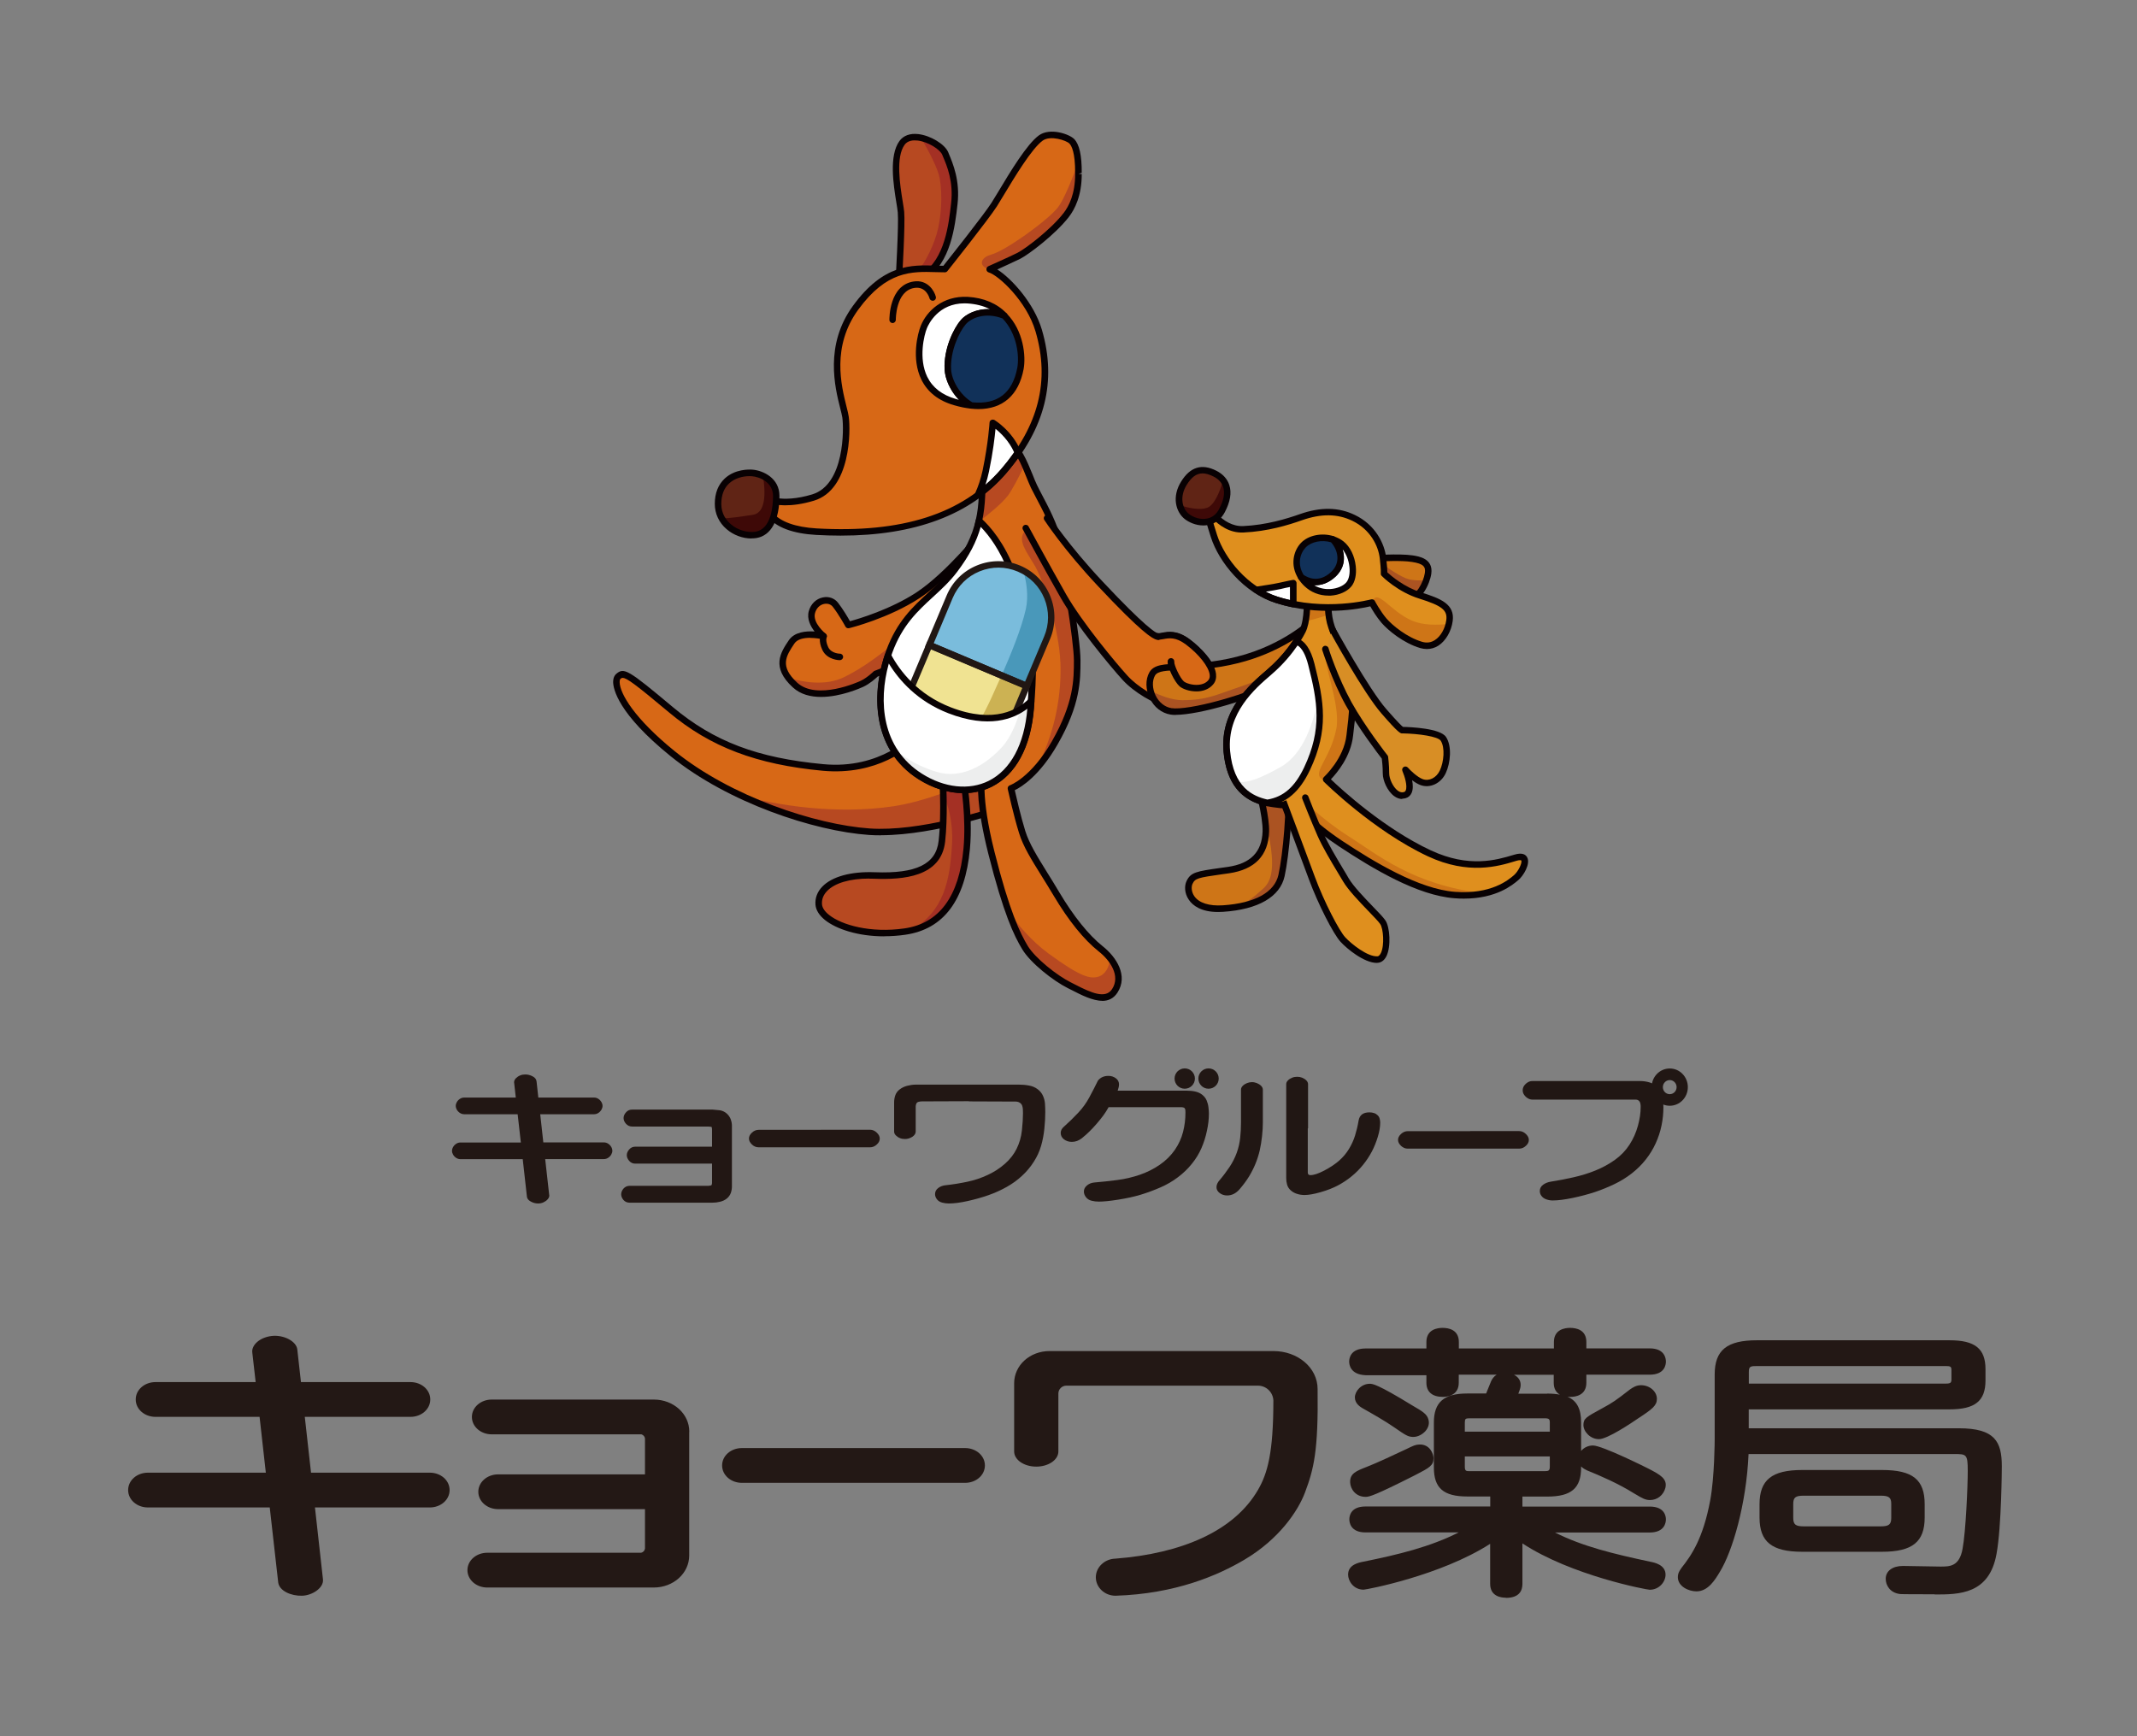 <svg class="ico_svg ico_logo02" width="240" height="195" viewBox="0 0 240 195" fill="none" xmlns="http://www.w3.org/2000/svg">
<rect x="0" y="0" width="240" height="195" fill="#808080" stroke="none"/>
<g clip-path="url(#clip0_501_26891)">
<path d="M141.186 87.928C141.186 87.928 142.217 91.573 142.157 93.406C142.097 95.229 141.306 97.242 137.961 97.722C134.616 98.213 134.005 98.213 133.585 99.125C133.154 100.036 133.705 102.289 137.36 102.049C141.006 101.808 143.439 100.527 143.93 98.333C144.421 96.14 144.961 90.482 144.601 88.359C144.24 86.226 141.196 87.928 141.196 87.928" fill="#CE7517"/>
<path d="M143.93 98.333C144.421 96.14 144.961 90.482 144.601 88.359C144.24 86.226 141.196 87.928 141.196 87.928C141.196 87.928 142.037 90.882 142.157 92.805C142.368 93.396 142.528 93.977 142.618 94.508C143.169 97.662 142.748 99.044 141.817 99.846C141.086 100.477 140.355 101.258 138.722 101.899C141.606 101.458 143.509 100.236 143.93 98.333" fill="#AB5322"/>
<path d="M136.81 102.429C134.877 102.429 133.945 101.698 133.515 101.057C133.004 100.316 133.014 99.475 133.254 98.964C133.725 97.963 134.366 97.863 137.05 97.482L137.911 97.362C140.445 96.992 141.717 95.69 141.797 93.396C141.857 91.644 140.845 88.069 140.835 88.028L140.755 87.748L141.006 87.608C141.206 87.498 142.978 86.536 144.11 87.087C144.421 87.237 144.821 87.568 144.941 88.299C145.302 90.432 144.781 96.11 144.27 98.414C143.76 100.727 141.306 102.149 137.37 102.409C137.17 102.419 136.98 102.429 136.81 102.429V102.429ZM141.617 88.119C141.867 89.03 142.578 91.834 142.528 93.416C142.438 96.09 140.926 97.662 138.021 98.083L137.16 98.203C134.556 98.574 134.216 98.644 133.925 99.275C133.785 99.585 133.785 100.146 134.126 100.647C134.656 101.418 135.798 101.779 137.34 101.678C140.926 101.438 143.139 100.226 143.579 98.253C144.08 96 144.591 90.402 144.25 88.419C144.19 88.079 144.05 87.858 143.82 87.748C143.249 87.478 142.207 87.848 141.637 88.129L141.617 88.119Z" fill="#080103"/>
<path d="M110.401 59.727C110.401 59.727 106.555 64.584 103.09 66.847C99.625 69.121 95.279 70.192 95.279 70.192C95.279 70.192 94.518 68.81 93.827 67.919C93.136 67.038 91.553 67.348 91.183 68.74C90.802 70.122 92.505 71.454 92.505 71.454C92.505 71.454 89.791 70.763 88.91 72.085C88.028 73.407 87.017 74.859 89.29 76.942C91.564 79.025 95.97 77.192 96.791 76.812C97.612 76.431 98.363 75.68 98.363 75.68C98.363 75.68 104.603 73.347 105.674 72.335C106.746 71.324 110.401 59.727 110.401 59.727" fill="#D76816"/>
<path d="M101.328 71.444C101.328 71.444 98.043 74.489 94.758 76.071C92.645 77.083 90.091 76.602 88.529 76.121C88.729 76.382 88.97 76.652 89.28 76.942C91.553 79.025 95.96 77.193 96.781 76.812C97.602 76.432 98.353 75.68 98.353 75.68C98.353 75.68 99.886 75.11 101.558 74.409L101.318 71.454L101.328 71.444Z" fill="#B74921"/>
<path d="M102.83 82.731C102.83 82.731 99.185 86.837 92.425 86.196C85.675 85.555 80.377 83.912 75.36 79.716C70.343 75.52 70.072 75.43 69.431 75.971C68.79 76.522 69.341 79.616 75.55 84.644C81.759 89.661 91.153 92.946 97.632 93.406C104.112 93.867 113.145 90.582 113.145 90.582L109.86 84.103L102.83 82.731V82.731Z" fill="#D76816"/>
<path d="M111.262 86.867C108.158 88.299 103.911 90.011 100.356 90.552C93.907 91.523 87.097 90.432 83.322 89.34C83.231 89.31 83.151 89.3 83.071 89.28C88.048 91.644 93.446 93.116 97.632 93.416C104.112 93.877 113.145 90.592 113.145 90.592L111.262 86.877V86.867Z" fill="#B74921"/>
<path d="M98.934 93.817C98.484 93.817 98.033 93.807 97.602 93.777C91.423 93.346 81.779 90.162 75.32 84.934C69.371 80.127 68.88 77.363 68.86 76.622C68.86 76.101 69.041 75.831 69.191 75.7C70.082 74.929 70.503 75.18 75.59 79.436C80.187 83.281 85.074 85.134 92.455 85.825C98.924 86.446 102.519 82.52 102.55 82.48C102.64 82.38 102.77 82.34 102.89 82.36L109.92 83.732C110.03 83.752 110.131 83.822 110.181 83.922L113.465 90.402C113.516 90.492 113.516 90.602 113.475 90.702C113.435 90.802 113.355 90.873 113.265 90.913C112.915 91.043 105.223 93.807 98.934 93.807V93.817ZM69.952 76.131C69.832 76.131 69.752 76.181 69.672 76.251C69.652 76.271 69.591 76.371 69.591 76.612C69.612 77.894 71.244 80.698 75.77 84.363C82.12 89.501 91.584 92.615 97.652 93.046C103.241 93.436 110.832 90.983 112.624 90.372L109.61 84.423L102.96 83.131C102.199 83.902 98.584 87.137 92.395 86.566C84.954 85.865 79.786 83.902 75.129 80.007C71.364 76.852 70.383 76.141 69.952 76.141V76.131Z" fill="#080103"/>
<path d="M111.132 49.232C110.291 50.614 110.411 52.647 110.291 55.581C110.251 56.603 110.151 57.534 109.94 58.465C109.94 58.465 104.973 81.219 105.414 83.672C105.854 86.126 110.331 86.887 110.331 86.887C110.331 86.887 109.64 89.03 111.342 95.77C113.045 102.51 114.247 104.973 115.128 106.425C116.009 107.877 118.473 109.83 120.105 110.651C121.748 111.473 124.141 112.925 125.213 111.282C126.284 109.64 125.153 107.757 123.64 106.555C122.128 105.354 120.426 103.341 118.663 100.376C116.9 97.412 115.448 95.459 114.817 93.446C114.187 91.433 113.556 88.529 113.556 88.529C113.556 88.529 116.009 87.708 118.473 83.422C120.926 79.135 120.996 76.492 120.996 74.158C120.996 71.825 119.614 63.443 118.913 60.859C118.222 58.275 116.78 55.962 116.139 54.62C115.448 53.168 114.687 50.394 113.115 49.452C112.073 48.831 111.142 49.222 111.142 49.222" fill="#D76816"/>
<path d="M123.48 109.65C122.509 110.01 121.407 109.77 117.762 107.096C115.839 105.684 114.327 103.871 113.315 102.469C114.036 104.492 114.637 105.624 115.128 106.435C116.009 107.887 118.473 109.84 120.105 110.661C121.748 111.482 124.141 112.934 125.213 111.292C126.024 110.06 125.573 108.688 124.662 107.567C124.632 108.628 124.101 109.419 123.48 109.65" fill="#B74921"/>
<path d="M108.098 86.957C108.098 86.957 108.939 91.273 108.568 95.319C108.198 99.365 106.726 103.892 101.628 104.623C96.531 105.364 92.114 103.521 91.954 101.568C91.794 99.625 94.167 98.153 98.213 98.303C102.259 98.464 105.414 97.723 105.784 94.468C106.155 91.203 105.834 86.686 105.834 86.686L108.098 86.947V86.957Z" fill="#B74921"/>
<path d="M105.834 86.696C105.834 86.696 105.904 87.688 105.934 89.08C106.505 90.492 107.046 92.455 106.926 94.688C106.686 99.074 105.975 102.309 102.339 104.492C106.866 103.451 108.218 99.174 108.568 95.319C108.939 91.273 108.098 86.957 108.098 86.957L105.834 86.696V86.696Z" fill="#A43024"/>
<path d="M119.094 74.368C119.214 77.894 118.603 81.789 116.66 85.805C116.58 85.965 116.52 86.116 116.46 86.266C117.091 85.555 117.782 84.633 118.463 83.432C120.916 79.145 120.986 76.502 120.986 74.168C120.986 72.235 120.035 66.177 119.314 62.681L117.021 60.629C117.021 60.629 115.929 58.556 115.078 59.657C114.227 60.749 115.318 61.971 116.29 63.673C117.261 65.375 118.963 70.853 119.084 74.379" fill="#B74921"/>
<path d="M113.135 55.751C113.646 55.08 114.407 53.628 115.098 52.176C114.597 51.064 113.976 49.983 113.105 49.462C112.063 48.841 111.132 49.232 111.132 49.232C110.291 50.614 110.411 52.647 110.291 55.581C110.251 56.602 110.151 57.534 109.94 58.465C109.94 58.465 109.93 58.525 109.9 58.625C111.142 57.674 112.524 56.532 113.125 55.741" fill="#B74921"/>
<path d="M123.801 112.404C122.709 112.404 121.437 111.753 120.406 111.222L119.945 110.992C118.262 110.151 115.739 108.158 114.817 106.635C113.876 105.093 112.694 102.61 110.992 95.88C109.66 90.602 109.78 88.088 109.91 87.187C108.779 86.937 105.474 86.015 105.063 83.752C104.613 81.249 109.39 59.327 109.59 58.395C109.78 57.554 109.89 56.663 109.93 55.571C109.95 55.04 109.97 54.55 109.98 54.079C110.04 51.866 110.091 50.263 110.822 49.051C110.862 48.981 110.922 48.931 110.992 48.901C111.042 48.881 112.114 48.441 113.295 49.152C114.607 49.943 115.358 51.806 115.969 53.308C116.139 53.738 116.3 54.139 116.46 54.469C116.61 54.79 116.81 55.16 117.031 55.591C117.742 56.933 118.713 58.776 119.254 60.779C119.925 63.292 121.347 71.715 121.347 74.168C121.347 76.381 121.347 79.135 118.773 83.612C116.75 87.137 114.717 88.389 113.966 88.749C114.146 89.531 114.647 91.734 115.148 93.336C115.599 94.768 116.49 96.19 117.612 98.003C118.032 98.674 118.483 99.395 118.953 100.196C120.576 102.92 122.268 105.023 123.841 106.275C125.383 107.497 126.735 109.59 125.493 111.493C125.052 112.164 124.452 112.414 123.781 112.414L123.801 112.404ZM111.372 49.532C110.802 50.574 110.752 52.066 110.701 54.089C110.691 54.559 110.671 55.06 110.651 55.591C110.601 56.723 110.491 57.664 110.291 58.545C108.919 64.855 105.414 81.659 105.774 83.612C106.165 85.795 110.351 86.526 110.391 86.536C110.491 86.556 110.591 86.616 110.641 86.706C110.691 86.797 110.711 86.907 110.681 87.007C110.681 87.027 110.061 89.2 111.693 95.689C113.375 102.359 114.577 104.833 115.428 106.245C116.27 107.617 118.673 109.54 120.255 110.331L120.726 110.571C122.569 111.523 124.161 112.214 124.892 111.092C125.864 109.61 124.692 107.877 123.39 106.856C121.728 105.534 120.015 103.421 118.323 100.577C117.852 99.785 117.401 99.064 116.991 98.403C115.839 96.551 114.918 95.089 114.447 93.566C113.816 91.553 113.185 88.649 113.175 88.619C113.135 88.439 113.235 88.259 113.415 88.199C113.435 88.199 115.789 87.347 118.132 83.261C120.606 78.945 120.606 76.301 120.606 74.178C120.606 72.055 119.254 63.633 118.543 60.979C118.032 59.056 117.081 57.264 116.38 55.942C116.149 55.511 115.949 55.12 115.789 54.8C115.629 54.459 115.458 54.039 115.278 53.598C114.717 52.196 114.006 50.454 112.905 49.793C112.224 49.382 111.603 49.492 111.362 49.552L111.372 49.532Z" fill="#080103"/>
<path d="M92.204 78.274C91.053 78.274 89.911 78.004 89.04 77.203C86.566 74.939 87.678 73.267 88.579 71.925C89.22 70.964 90.522 70.864 91.483 70.924C91.033 70.343 90.592 69.522 90.832 68.64C91.053 67.839 91.654 67.248 92.415 67.098C93.076 66.958 93.727 67.188 94.117 67.699C94.648 68.38 95.209 69.321 95.459 69.772C96.451 69.501 100.006 68.44 102.89 66.557C106.265 64.344 110.081 59.557 110.111 59.517C110.221 59.377 110.411 59.337 110.571 59.417C110.731 59.497 110.802 59.677 110.751 59.847C110.371 61.039 107.036 71.564 105.924 72.606C104.863 73.608 99.475 75.65 98.564 75.991C98.363 76.181 97.682 76.802 96.941 77.143C96.591 77.303 94.398 78.274 92.215 78.274H92.204ZM90.993 71.635C90.282 71.635 89.541 71.775 89.21 72.286C88.289 73.668 87.518 74.819 89.531 76.672C91.744 78.705 96.431 76.572 96.631 76.482C97.382 76.131 98.093 75.43 98.103 75.42C98.143 75.38 98.183 75.35 98.233 75.34C99.946 74.699 104.583 72.866 105.424 72.075C106.065 71.474 108.058 65.786 109.49 61.4C108.068 63.022 105.614 65.646 103.291 67.168C99.816 69.441 95.539 70.513 95.359 70.553C95.199 70.593 95.029 70.523 94.948 70.373C94.948 70.363 94.197 69.001 93.536 68.16C93.316 67.869 92.945 67.749 92.555 67.829C92.064 67.929 91.684 68.31 91.534 68.851C91.223 69.972 92.715 71.164 92.725 71.174C92.865 71.284 92.906 71.464 92.825 71.625C92.745 71.785 92.575 71.855 92.405 71.815C92.104 71.735 91.553 71.645 90.993 71.645V71.635Z" fill="#080103"/>
<path d="M94.328 74.148C94.267 74.148 92.895 74.138 92.355 72.996C91.884 71.985 92.134 71.374 92.164 71.304C92.245 71.124 92.465 71.034 92.645 71.124C92.825 71.204 92.915 71.424 92.825 71.604C92.825 71.604 92.685 71.985 93.016 72.686C93.356 73.407 94.317 73.417 94.328 73.417C94.528 73.417 94.688 73.577 94.688 73.778C94.688 73.978 94.528 74.138 94.328 74.138V74.148Z" fill="#080103"/>
<path d="M117.581 58.155C117.581 58.155 119.665 61.37 123.57 65.525C127.476 69.682 129.369 71.324 130 71.454C130.631 71.584 131.642 70.763 133.405 72.085C135.167 73.407 136.87 75.55 135.988 76.622C135.107 77.693 133.214 77.253 132.714 76.812C132.213 76.371 131.452 74.799 131.512 74.288C131.572 73.788 131.512 78.885 130.691 78.825C129.869 78.765 127.606 77.503 126.344 76.111C125.082 74.729 121.237 70.122 119.414 66.907C117.581 63.693 115.188 59.286 115.188 59.286" fill="#D76816"/>
<path d="M130.721 79.195C130.721 79.195 130.691 79.195 130.671 79.195C129.719 79.125 127.366 77.773 126.084 76.371C124.652 74.799 120.906 70.272 119.104 67.108C117.291 63.933 114.898 59.517 114.878 59.477C114.777 59.297 114.847 59.076 115.028 58.986C115.208 58.886 115.428 58.956 115.518 59.136C115.538 59.176 117.932 63.583 119.735 66.757C121.547 69.942 125.413 74.569 126.625 75.891C127.796 77.183 129.869 78.354 130.661 78.475C131.001 78.034 131.171 75.52 131.181 74.609C131.161 74.479 131.151 74.359 131.161 74.268C131.181 74.068 131.352 73.888 131.572 73.918C131.772 73.938 131.912 73.958 131.922 74.619C132.063 75.17 132.593 76.241 132.964 76.562C133.184 76.752 133.895 77.002 134.586 76.942C135.087 76.902 135.468 76.722 135.718 76.421C135.848 76.261 135.898 76.061 135.868 75.811C135.758 74.909 134.656 73.507 133.194 72.416C132.053 71.554 131.301 71.695 130.691 71.805C130.43 71.855 130.18 71.895 129.929 71.855C129.429 71.755 128.187 71.024 123.31 65.826C119.424 61.69 117.301 58.435 117.281 58.395C117.171 58.225 117.221 58.005 117.391 57.895C117.561 57.784 117.782 57.834 117.892 58.005C117.912 58.035 120.005 61.249 123.841 65.325C128.608 70.403 129.789 71.084 130.07 71.144C130.18 71.164 130.35 71.134 130.55 71.094C131.211 70.974 132.213 70.783 133.625 71.835C134.887 72.776 136.419 74.368 136.579 75.731C136.629 76.191 136.529 76.582 136.269 76.892C135.888 77.353 135.327 77.623 134.636 77.683C133.725 77.753 132.844 77.453 132.473 77.132C132.273 76.962 132.043 76.632 131.822 76.251C131.822 76.331 131.802 76.421 131.802 76.512C131.622 78.445 131.311 79.246 130.721 79.246V79.195Z" fill="#080103"/>
<path d="M99.305 105.163C96.32 105.163 93.917 104.332 92.665 103.341C92.004 102.81 91.634 102.219 91.584 101.618C91.523 100.867 91.784 100.166 92.345 99.585C93.426 98.454 95.569 97.863 98.223 97.963C102.9 98.143 105.123 97.061 105.414 94.448C105.774 91.263 105.464 86.776 105.464 86.726C105.464 86.616 105.494 86.516 105.574 86.436C105.654 86.356 105.764 86.326 105.864 86.336L108.128 86.596C108.288 86.616 108.418 86.736 108.448 86.887C108.488 87.067 109.299 91.293 108.929 95.349C108.398 101.127 105.965 104.362 101.678 104.983C100.857 105.103 100.066 105.153 99.305 105.153V105.163ZM97.622 98.674C95.449 98.674 93.737 99.175 92.875 100.086C92.465 100.517 92.275 101.007 92.315 101.558C92.345 101.959 92.625 102.379 93.126 102.77C94.518 103.881 97.752 104.823 101.578 104.272C105.484 103.711 107.717 100.687 108.208 95.289C108.518 91.904 107.957 88.279 107.787 87.297L106.225 87.117C106.295 88.339 106.445 91.864 106.145 94.528C105.694 98.514 101.398 98.814 98.193 98.694C98.003 98.694 97.813 98.684 97.622 98.684V98.674Z" fill="#080103"/>
<path d="M113.646 64.204C112.474 61.179 110.992 59.417 109.94 58.465C109.55 60.218 108.769 61.93 107.236 63.963C104.903 67.078 101.668 68.28 99.866 73.187C98.073 78.104 98.444 84.093 103.341 87.207C108.488 90.472 115.008 88.679 115.739 79.596C116.37 71.875 115.619 69.321 113.646 64.204" fill="white"/>
<path d="M108.198 89.08C106.535 89.08 104.783 88.549 103.15 87.517C97.813 84.132 97.863 77.613 99.525 73.066C100.717 69.802 102.53 68.139 104.282 66.527C105.233 65.646 106.135 64.824 106.946 63.753C108.368 61.86 109.179 60.208 109.59 58.395C109.62 58.265 109.71 58.165 109.84 58.125C109.96 58.084 110.101 58.125 110.191 58.205C111.262 59.176 112.794 60.979 113.996 64.083C116.069 69.441 116.74 72.005 116.119 79.636C115.769 83.912 114.086 87.017 111.382 88.369C110.411 88.849 109.329 89.09 108.218 89.09L108.198 89.08ZM110.141 59.166C109.67 60.849 108.849 62.421 107.527 64.183C106.686 65.305 105.714 66.196 104.773 67.058C103.08 68.61 101.338 70.212 100.206 73.317C98.634 77.613 98.564 83.752 103.531 86.897C106.045 88.489 108.849 88.789 111.032 87.698C113.506 86.466 115.048 83.572 115.368 79.566C115.999 71.745 115.188 69.241 113.295 64.334C112.304 61.78 111.092 60.148 110.131 59.166H110.141Z" fill="#080103"/>
<path d="M100.947 31.446C100.947 31.446 101.308 25.217 101.188 23.835C101.067 22.453 99.916 17.946 101.308 16.043C102.449 14.481 105.684 16.103 106.155 17.245C106.635 18.387 107.477 20.239 107.176 22.873C106.876 25.507 106.395 29.343 103.761 31.025C101.127 32.708 100.947 31.446 100.947 31.446Z" fill="#B74921"/>
<path d="M106.165 17.245C105.884 16.574 104.653 15.753 103.451 15.493C104.282 16.925 105.334 18.908 105.534 20.029C105.884 21.952 105.704 24.576 105.183 26.319C104.663 28.071 103.611 29.994 102.74 30.865C102.449 31.155 102.66 31.326 103.06 31.426C103.281 31.316 103.511 31.186 103.771 31.015C106.405 29.343 106.886 25.507 107.186 22.863C107.487 20.23 106.646 18.367 106.165 17.235" fill="#A43024"/>
<path d="M101.638 32.257C101.438 32.257 101.268 32.217 101.107 32.147C100.657 31.937 100.587 31.536 100.587 31.486C100.587 31.466 100.587 31.436 100.587 31.416C100.587 31.356 100.947 25.197 100.827 23.865C100.807 23.595 100.737 23.214 100.667 22.753C100.346 20.78 99.816 17.486 101.017 15.833C101.468 15.222 102.199 14.952 103.14 15.062C104.512 15.222 106.115 16.194 106.495 17.105L106.545 17.235C107.026 18.377 107.837 20.29 107.537 22.924C107.256 25.397 106.786 29.533 103.952 31.336C102.97 31.957 102.209 32.267 101.628 32.267L101.638 32.257ZM101.318 31.396C101.318 31.396 101.358 31.466 101.428 31.496C101.558 31.546 102.099 31.646 103.571 30.715C106.105 29.103 106.555 25.177 106.816 22.834C107.096 20.39 106.365 18.657 105.874 17.516L105.824 17.386C105.574 16.785 104.242 15.923 103.05 15.783C102.58 15.733 101.959 15.763 101.598 16.254C100.577 17.656 101.077 20.77 101.378 22.623C101.458 23.104 101.518 23.515 101.548 23.795C101.668 25.127 101.348 30.705 101.308 31.396H101.318Z" fill="#080103"/>
<path d="M106.125 30.224C106.125 30.224 110.691 24.486 111.653 22.994C112.604 21.501 115.258 16.684 116.89 15.503C117.922 14.752 119.895 15.382 120.376 15.873C121.167 16.684 121.117 19.058 121.117 19.488C121.117 19.919 121.187 22.302 119.735 24.165C118.212 26.108 115.268 28.311 114.417 28.732C113.566 29.152 111.142 30.244 111.142 30.244C112.404 30.605 115.639 33.659 116.65 37.134C117.672 40.609 118.383 46.358 112.694 52.947C107.006 59.537 97.963 60.078 91.664 59.717C85.374 59.356 85.795 55.882 85.795 55.882C85.795 55.882 87.528 57.023 91.303 55.882C95.079 54.74 95.199 48.511 94.959 46.838C94.718 45.166 92.385 39.648 96.1 34.56C99.816 29.473 103.03 30.204 106.125 30.224" fill="#D76816"/>
<path d="M106.465 41.511C106.345 39.297 107.427 37.074 108.198 36.183C108.829 35.452 110.601 34.571 112.804 35.472C111.873 34.531 110.541 33.84 108.678 33.729C105.624 33.549 104.182 35.702 103.761 36.724C103.341 37.745 101.788 43.614 107.236 45.166C107.917 45.356 108.538 45.487 109.099 45.537C107.447 44.595 106.525 42.763 106.455 41.511" fill="white"/>
<path d="M109.099 45.897C109.099 45.897 109.069 45.897 109.059 45.897C108.458 45.837 107.817 45.707 107.136 45.507C105.394 45.006 104.162 44.035 103.471 42.622C102.339 40.289 103.05 37.465 103.421 36.564C104.072 34.971 105.834 33.199 108.688 33.339C110.481 33.449 111.953 34.07 113.055 35.192C113.175 35.312 113.195 35.502 113.095 35.652C112.995 35.792 112.814 35.852 112.654 35.792C110.671 34.981 109.059 35.712 108.458 36.403C107.707 37.275 106.696 39.418 106.806 41.481C106.866 42.652 107.747 44.355 109.259 45.206C109.41 45.286 109.48 45.467 109.43 45.637C109.379 45.787 109.239 45.887 109.079 45.887L109.099 45.897ZM108.318 34.07C105.404 34.07 104.302 36.373 104.102 36.854C103.791 37.605 103.13 40.239 104.132 42.312C104.723 43.524 105.804 44.365 107.336 44.806C107.457 44.846 107.577 44.876 107.697 44.906C106.706 43.884 106.145 42.562 106.085 41.521C105.954 39.127 107.136 36.824 107.907 35.933C108.448 35.312 109.65 34.641 111.172 34.721C110.441 34.35 109.59 34.14 108.648 34.08C108.528 34.08 108.418 34.07 108.308 34.07H108.318Z" fill="#080103"/>
<path d="M114.607 41.39C114.877 39.938 114.557 37.244 112.804 35.462C110.601 34.56 108.829 35.452 108.198 36.173C107.417 37.074 106.345 39.287 106.465 41.501C106.535 42.752 107.447 44.595 109.109 45.526C113.055 45.947 114.247 43.313 114.617 41.38" fill="#113159"/>
<path d="M109.89 45.947C109.62 45.947 109.349 45.927 109.059 45.897C109.009 45.897 108.959 45.877 108.919 45.857C107.166 44.865 106.175 42.933 106.095 41.531C105.964 39.137 107.146 36.834 107.917 35.943C108.648 35.091 110.601 34.18 112.935 35.131C112.985 35.151 113.025 35.181 113.055 35.211C114.958 37.134 115.228 40.008 114.958 41.461C114.407 44.385 112.614 45.947 109.88 45.947H109.89ZM109.209 45.186C112.023 45.456 113.706 44.154 114.247 41.32C114.487 40.029 114.247 37.495 112.594 35.772C110.641 35.011 109.059 35.732 108.468 36.413C107.717 37.285 106.706 39.428 106.816 41.491C106.876 42.642 107.737 44.315 109.199 45.186H109.209Z" fill="#080103"/>
<path d="M111.493 47.499C111.493 47.499 111.372 49.713 110.711 52.887C110.481 53.999 110.151 54.89 109.83 55.591C110.852 54.84 111.813 53.969 112.694 52.947C113.305 52.236 113.846 51.535 114.317 50.854C113.395 48.641 111.503 47.499 111.503 47.499" fill="white"/>
<path d="M109.83 55.952C109.75 55.952 109.67 55.922 109.6 55.871C109.47 55.761 109.43 55.581 109.5 55.431C109.87 54.63 110.161 53.748 110.361 52.807C111.002 49.693 111.132 47.489 111.132 47.469C111.132 47.339 111.212 47.229 111.322 47.169C111.432 47.109 111.573 47.119 111.683 47.169C111.763 47.219 113.696 48.401 114.647 50.694C114.697 50.804 114.677 50.934 114.607 51.044C114.106 51.776 113.556 52.487 112.965 53.178C112.103 54.179 111.122 55.09 110.04 55.871C109.98 55.922 109.9 55.942 109.82 55.942L109.83 55.952ZM111.803 48.17C111.723 49.052 111.523 50.774 111.072 52.957C110.962 53.468 110.832 53.969 110.671 54.45C111.292 53.909 111.873 53.328 112.414 52.707C112.945 52.096 113.435 51.455 113.896 50.804C113.315 49.512 112.384 48.631 111.813 48.17H111.803Z" fill="#080103"/>
<path d="M100.246 36.283C100.046 36.283 99.886 36.123 99.886 35.922C99.886 35.762 99.856 32.026 102.61 31.616C104.152 31.376 104.923 32.637 105.103 33.328C105.153 33.519 105.043 33.719 104.843 33.769C104.653 33.819 104.452 33.709 104.392 33.509C104.352 33.368 103.982 32.147 102.71 32.337C100.587 32.647 100.607 35.872 100.607 35.912C100.607 36.112 100.446 36.283 100.246 36.283V36.283Z" fill="#080103"/>
<path d="M111.292 28.612C110.211 28.862 109.61 29.944 111.443 30.364C111.332 30.304 111.222 30.264 111.122 30.234C111.122 30.234 113.556 29.153 114.397 28.722C115.248 28.302 118.192 26.098 119.715 24.155C121.167 22.293 121.097 19.899 121.097 19.479C121.097 19.318 121.097 18.858 121.067 18.317C120.396 20.15 119.484 22.413 118.833 23.264C117.672 24.776 112.794 28.251 111.282 28.602" fill="#B74921"/>
<path d="M94.388 60.158C93.496 60.158 92.585 60.128 91.644 60.078C89.04 59.927 87.207 59.246 86.206 58.035C85.304 56.963 85.425 55.871 85.435 55.831C85.445 55.711 85.525 55.601 85.645 55.541C85.755 55.481 85.895 55.501 85.995 55.571C86.005 55.571 87.668 56.593 91.203 55.531C94.878 54.429 94.778 48.09 94.598 46.888C94.558 46.628 94.468 46.278 94.358 45.837C93.777 43.533 92.575 38.746 95.8 34.34C99.225 29.643 102.359 29.743 105.113 29.834C105.394 29.834 105.664 29.854 105.944 29.854C106.646 28.962 110.491 24.125 111.342 22.793C111.543 22.483 111.813 22.032 112.134 21.501C113.405 19.378 115.328 16.174 116.68 15.202C117.932 14.301 120.095 15.062 120.636 15.613C121.217 16.204 121.497 17.445 121.487 19.408L121.127 19.538H121.487C121.497 21.982 120.696 23.524 120.025 24.386C118.473 26.378 115.478 28.612 114.587 29.062C114.016 29.343 112.784 29.904 112.003 30.264C113.606 31.276 116.129 34.05 117.011 37.034C118.703 42.812 117.381 48.09 112.985 53.188C108.979 57.824 102.74 60.158 94.408 60.158H94.388ZM86.206 56.452C86.276 56.763 86.426 57.173 86.787 57.584C87.648 58.605 89.35 59.206 91.694 59.347C101.308 59.897 108.088 57.724 112.424 52.707C116.65 47.81 117.922 42.752 116.3 37.234C115.298 33.799 112.113 30.905 111.042 30.595C110.892 30.555 110.792 30.424 110.782 30.264C110.772 30.114 110.862 29.964 110.992 29.904C111.012 29.894 113.425 28.822 114.257 28.401C115.088 27.991 117.982 25.818 119.444 23.935C120.045 23.164 120.756 21.772 120.746 19.538V19.408C120.756 17.125 120.345 16.374 120.105 16.123C119.755 15.763 117.962 15.172 117.101 15.793C115.869 16.684 113.926 19.929 112.754 21.872C112.434 22.413 112.154 22.873 111.953 23.184C111.002 24.666 106.595 30.204 106.405 30.444C106.335 30.535 106.235 30.585 106.115 30.585C105.774 30.585 105.434 30.575 105.093 30.565C102.389 30.485 99.585 30.394 96.391 34.771C93.376 38.907 94.478 43.303 95.069 45.667C95.189 46.127 95.279 46.508 95.319 46.788C95.539 48.361 95.559 54.98 91.413 56.232C88.749 57.033 87.047 56.743 86.206 56.462V56.452Z" fill="#080103"/>
<path d="M84.473 53.127C85.565 53.217 87.167 53.968 87.167 55.701C87.167 57.434 86.746 59.777 84.894 60.077C83.061 60.378 80.638 58.996 80.638 56.602C80.638 53.718 82.971 53.007 84.473 53.127Z" fill="#602415"/>
<path d="M85.695 53.468C85.985 55.331 86.025 57.604 84.543 57.824C83.021 58.044 82.01 58.215 81.058 58.215C81.829 59.587 83.522 60.298 84.894 60.077C86.746 59.777 87.167 57.444 87.167 55.701C87.167 54.559 86.476 53.848 85.695 53.468" fill="#3E0907"/>
<path d="M84.383 60.478C83.412 60.478 82.39 60.108 81.609 59.437C80.748 58.706 80.277 57.694 80.277 56.592C80.277 55.381 80.658 54.429 81.399 53.738C82.54 52.687 84.073 52.717 84.503 52.747C85.725 52.847 87.538 53.708 87.538 55.691C87.538 58.435 86.596 60.158 84.954 60.428C84.764 60.458 84.573 60.468 84.383 60.468V60.478ZM84.163 53.478C83.442 53.478 82.54 53.688 81.889 54.289C81.299 54.83 81.008 55.611 81.008 56.602C81.008 57.734 81.589 58.465 82.09 58.886C82.851 59.537 83.922 59.857 84.844 59.717C86.626 59.427 86.817 56.813 86.817 55.701C86.817 54.219 85.404 53.568 84.453 53.488C84.363 53.488 84.273 53.478 84.173 53.478H84.163Z" fill="#080103"/>
<path d="M147.575 69.622C147.575 69.622 144.531 72.726 139.003 74.128C133.465 75.53 130.18 74.308 129.389 75.71C128.598 77.112 129.569 79.606 131.522 79.907C133.465 80.207 140.164 78.504 144.901 76.011C149.648 73.517 147.575 69.622 147.575 69.622" fill="#CE7517"/>
<path d="M132.884 78.645C131.602 78.645 130.26 78.114 129.208 77.573C129.479 78.665 130.31 79.706 131.522 79.896C133.104 80.147 137.821 79.065 142.077 77.313L144.621 74.909C144.621 74.909 141.556 76.371 139.153 77.172C136.749 77.974 135.558 78.635 132.884 78.635" fill="#AB5322"/>
<path d="M132.043 80.297C131.822 80.297 131.622 80.287 131.462 80.257C130.47 80.097 129.609 79.436 129.128 78.424C128.648 77.433 128.628 76.321 129.078 75.52C129.589 74.619 130.761 74.589 132.533 74.539C134.106 74.499 136.259 74.438 138.913 73.757C144.27 72.406 147.285 69.381 147.315 69.351L147.665 69.001L147.896 69.441C147.936 69.511 148.757 71.104 148.186 72.966C147.765 74.328 146.714 75.46 145.072 76.321C140.745 78.594 134.616 80.287 132.043 80.287V80.297ZM147.445 70.242C146.444 71.124 143.589 73.337 139.093 74.469C136.359 75.159 134.156 75.22 132.553 75.27C131.021 75.31 130.01 75.34 129.709 75.88C129.379 76.461 129.409 77.333 129.779 78.104C130.16 78.895 130.821 79.416 131.572 79.536C133.354 79.806 139.944 78.194 144.731 75.68C148.206 73.848 147.785 71.274 147.445 70.242Z" fill="#080103"/>
<path d="M130 71.454C130.63 71.585 131.642 70.763 133.405 72.085C135.167 73.407 136.87 75.55 135.988 76.622C135.107 77.694 133.214 77.253 132.714 76.812C132.213 76.372 131.452 74.799 131.512 74.289" fill="#D76816"/>
<path d="M134.356 77.653C133.555 77.653 132.804 77.373 132.473 77.083C131.912 76.592 131.071 74.9 131.151 74.239C131.181 74.038 131.352 73.898 131.562 73.918C131.762 73.948 131.902 74.128 131.882 74.329C131.842 74.679 132.513 76.141 132.954 76.532C133.174 76.722 133.885 76.972 134.576 76.912C135.077 76.872 135.457 76.692 135.708 76.392C135.838 76.231 135.888 76.031 135.858 75.781C135.748 74.879 134.646 73.477 133.184 72.386C132.043 71.525 131.291 71.665 130.681 71.775C130.42 71.825 130.17 71.865 129.919 71.825C129.719 71.785 129.589 71.595 129.629 71.394C129.669 71.194 129.859 71.064 130.06 71.104C130.17 71.124 130.34 71.094 130.54 71.054C131.201 70.934 132.203 70.743 133.615 71.795C134.877 72.736 136.409 74.329 136.569 75.691C136.619 76.151 136.519 76.542 136.259 76.852C135.878 77.313 135.317 77.583 134.626 77.644C134.536 77.644 134.436 77.653 134.346 77.653H134.356Z" fill="#080103"/>
<path d="M146.784 67.128C146.784 67.128 146.904 69.621 146.293 70.843C145.682 72.055 144.411 73.888 142.648 75.41C140.885 76.932 137.36 79.786 137.781 84.413C138.202 89.04 140.885 90.011 143.009 90.312C145.142 90.612 145.442 90.312 145.442 90.312C145.442 90.312 146.784 92.254 150.55 94.748C154.325 97.242 159.312 100.226 163.388 100.527C167.464 100.827 169.467 99.245 170.258 98.584C171.049 97.913 172.021 95.79 170.198 96.33C168.376 96.881 165.091 97.973 160.524 95.84C154.375 92.975 148.927 87.528 148.927 87.528C148.927 87.528 151.281 85.404 151.581 82.58C151.851 80.017 152.583 76.862 150.089 71.745C149.148 69.812 149.148 68.89 149.148 67.068C149.148 65.245 146.774 67.128 146.774 67.128" fill="#DF8F1E"/>
<path d="M149.228 69.041C149.158 68.45 149.158 67.839 149.158 67.068C149.158 66.998 149.158 66.938 149.148 66.877C148.537 66.968 148.076 67.048 148.076 67.048L147.125 66.877C146.924 67.018 146.784 67.118 146.784 67.118C146.784 67.118 146.854 68.56 146.624 69.782C147.455 69.581 148.366 69.341 149.228 69.031" fill="#CE7517"/>
<path d="M166.683 100.326C158.651 99.445 154.435 95.78 151.541 93.977C148.346 91.974 146.073 89.581 146.073 89.581L145.602 90.522C146.053 91.093 147.515 92.745 150.55 94.748C154.325 97.242 159.312 100.226 163.388 100.527C164.69 100.627 165.772 100.527 166.683 100.336" fill="#CE7517"/>
<path d="M148.937 87.528C148.937 87.528 151.291 85.405 151.591 82.581C151.761 80.988 152.102 79.176 151.751 76.802C151.09 75.55 149.628 72.977 149.017 73.588C148.416 74.188 150.61 79.096 150.079 81.85C149.408 85.315 147.145 86.917 148.617 87.578C148.787 87.658 148.957 87.698 149.137 87.718C149.007 87.598 148.937 87.528 148.937 87.528" fill="#CE7517"/>
<path d="M164.4 100.927C164.069 100.927 163.729 100.917 163.368 100.887C159.192 100.577 154.225 97.602 150.359 95.049C147.275 93.006 145.793 91.333 145.322 90.742C144.861 90.853 144.06 90.823 142.968 90.662C140.805 90.352 137.881 89.37 137.42 84.433C136.99 79.776 140.395 76.852 142.227 75.28L142.408 75.12C144.14 73.627 145.382 71.845 145.973 70.673C146.534 69.561 146.424 67.168 146.424 67.138C146.424 67.018 146.474 66.908 146.564 66.838C146.824 66.627 148.186 65.606 148.997 65.996C149.238 66.117 149.528 66.397 149.528 67.068C149.528 68.861 149.528 69.742 150.429 71.585C152.723 76.281 152.352 79.356 152.052 81.829C152.022 82.1 151.992 82.36 151.962 82.621C151.711 84.984 150.119 86.847 149.468 87.528C150.63 88.639 155.437 93.056 160.694 95.509C165.001 97.512 168.095 96.581 169.938 96.03L170.108 95.98C170.989 95.72 171.36 96 171.51 96.29C171.911 97.022 171.089 98.374 170.509 98.854C169.878 99.385 168.065 100.927 164.41 100.927H164.4ZM145.452 89.921C145.452 89.921 145.482 89.921 145.502 89.921C145.612 89.921 145.682 90.011 145.743 90.102C145.753 90.121 147.105 92.024 150.75 94.448C154.245 96.761 159.352 99.866 163.408 100.166C167.454 100.467 169.387 98.844 170.018 98.303C170.529 97.873 170.979 96.881 170.849 96.641C170.829 96.611 170.669 96.571 170.298 96.681L170.138 96.731C168.315 97.282 164.931 98.303 160.374 96.18C154.245 93.316 148.727 87.848 148.677 87.798C148.607 87.728 148.567 87.628 148.567 87.528C148.567 87.428 148.617 87.338 148.687 87.267C148.707 87.247 150.94 85.194 151.221 82.55C151.251 82.29 151.281 82.03 151.311 81.749C151.601 79.376 151.962 76.412 149.758 71.915C148.787 69.922 148.787 68.921 148.787 67.108C148.787 66.848 148.747 66.697 148.667 66.667C148.426 66.557 147.705 66.898 147.145 67.318C147.165 67.949 147.165 69.922 146.614 71.014C145.993 72.246 144.691 74.128 142.878 75.691L142.698 75.851C140.966 77.333 137.751 80.107 138.141 84.383C138.542 88.76 140.986 89.661 143.059 89.961C144.821 90.212 145.222 90.031 145.242 90.021C145.302 89.961 145.372 89.941 145.452 89.941V89.921Z" fill="#080103"/>
<path d="M144.13 90.021C144.13 90.021 146.323 95.86 147.355 98.664C148.386 101.458 150.089 104.743 150.82 105.534C151.551 106.325 153.434 107.847 154.716 107.787C155.998 107.727 155.867 104.382 155.327 103.591C154.776 102.8 152.042 100.306 151.19 98.844C150.339 97.382 149.057 95.379 148.326 93.737C147.595 92.094 146.624 89.601 146.624 89.601" fill="#DF8F1E"/>
<path d="M154.635 108.148C153.203 108.148 151.271 106.565 150.55 105.774C149.728 104.883 148.006 101.488 147.004 98.774C145.973 95.98 143.78 90.141 143.78 90.141L144.461 89.881C144.461 89.881 146.654 95.719 147.685 98.523C148.707 101.288 150.399 104.542 151.08 105.273C151.791 106.044 153.594 107.467 154.686 107.406C154.746 107.406 154.906 107.396 155.076 107.056C155.507 106.185 155.357 104.272 155.006 103.781C154.816 103.501 154.265 102.93 153.674 102.319C152.663 101.268 151.401 99.946 150.85 99.014C150.66 98.684 150.439 98.323 150.209 97.943C149.428 96.641 148.537 95.159 147.966 93.867C147.245 92.234 146.263 89.741 146.253 89.711C146.183 89.52 146.273 89.31 146.464 89.24C146.654 89.17 146.864 89.26 146.934 89.45C146.934 89.48 147.916 91.954 148.627 93.576C149.178 94.818 150.059 96.28 150.83 97.572C151.06 97.953 151.281 98.313 151.471 98.654C151.972 99.515 153.203 100.797 154.185 101.818C154.846 102.499 155.367 103.04 155.587 103.371C156.098 104.102 156.238 106.305 155.707 107.386C155.417 107.977 154.996 108.128 154.696 108.138C154.666 108.138 154.635 108.138 154.605 108.138L154.635 108.148Z" fill="#080103"/>
<path d="M149.648 70.713C149.648 70.713 153.424 77.583 155.427 79.896C157.43 82.21 157.5 82.029 157.5 82.029C157.5 82.029 161.516 82.09 162.126 83.001C162.737 83.912 162.557 85.675 162.066 86.716C161.576 87.748 160.544 88.178 159.693 87.868C158.842 87.567 157.87 86.466 157.87 86.466C157.87 86.466 158.962 88.96 157.81 89.32C156.658 89.681 155.677 87.858 155.677 86.886C155.677 85.915 155.557 85.064 155.557 85.064C155.557 85.064 153.063 81.899 151.481 79.045C149.899 76.181 148.867 72.896 148.867 72.896" fill="#D88E25"/>
<path d="M157.49 89.741C157.179 89.741 156.869 89.631 156.568 89.411C155.807 88.85 155.296 87.658 155.296 86.887C155.296 86.116 155.216 85.455 155.186 85.204C154.786 84.694 152.582 81.809 151.14 79.216C149.558 76.362 148.507 73.037 148.497 73.007C148.436 72.816 148.547 72.606 148.737 72.546C148.927 72.486 149.137 72.596 149.198 72.786C149.198 72.816 150.239 76.071 151.781 78.865C153.334 81.659 155.797 84.804 155.827 84.834C155.867 84.884 155.897 84.944 155.897 85.004C155.897 85.044 156.018 85.895 156.018 86.877C156.018 87.448 156.438 88.399 156.989 88.81C157.229 88.98 157.45 89.03 157.67 88.96C157.77 88.93 157.83 88.87 157.87 88.78C158.091 88.299 157.76 87.187 157.5 86.597C157.43 86.436 157.49 86.236 157.64 86.146C157.79 86.046 157.99 86.076 158.111 86.206C158.361 86.496 159.162 87.278 159.783 87.508C160.514 87.768 161.315 87.358 161.706 86.536C162.156 85.575 162.307 83.953 161.796 83.181C161.485 82.721 159.352 82.4 157.52 82.37C157.309 82.41 157.079 82.36 155.136 80.117C153.123 77.804 149.468 71.154 149.318 70.864C149.218 70.683 149.288 70.463 149.458 70.373C149.628 70.273 149.859 70.343 149.949 70.513C149.989 70.583 153.724 77.383 155.687 79.636C156.989 81.129 157.43 81.539 157.56 81.639C158.411 81.659 161.746 81.79 162.397 82.771C163.078 83.792 162.908 85.675 162.367 86.837C161.826 87.989 160.614 88.559 159.543 88.179C159.222 88.059 158.892 87.858 158.591 87.628C158.691 88.129 158.711 88.659 158.531 89.06C158.401 89.35 158.181 89.551 157.88 89.641C157.74 89.681 157.61 89.701 157.47 89.701L157.49 89.741Z" fill="#080103"/>
<path d="M153.904 62.751C153.904 62.751 157.039 62.511 158.611 62.751C159.773 62.932 160.544 63.272 160.384 64.404C160.224 65.525 159.262 67.418 158.01 67.378C156.769 67.338 153.954 64.885 153.954 64.885L153.914 62.751H153.904Z" fill="#CE7517"/>
<path d="M157.81 64.915C156.779 64.474 155.417 63.493 154.405 62.711C154.095 62.731 153.904 62.742 153.904 62.742L153.944 64.875C153.944 64.875 156.759 67.328 158 67.368C158.992 67.398 159.803 66.207 160.174 65.155C159.322 65.225 158.461 65.195 157.8 64.915" fill="#AB5322"/>
<path d="M158.051 67.739C158.051 67.739 158.01 67.739 158 67.739C156.658 67.698 154.015 65.415 153.714 65.155L153.594 65.045L153.544 62.411L153.884 62.381C154.015 62.381 157.079 62.14 158.671 62.381C159.362 62.491 160.985 62.731 160.744 64.444C160.584 65.565 159.603 67.728 158.051 67.728V67.739ZM154.315 64.714C155.387 65.635 157.239 66.987 158.02 67.007C158.982 67.048 159.863 65.435 160.023 64.344C160.114 63.683 159.913 63.312 158.561 63.112C157.349 62.922 155.136 63.042 154.285 63.092L154.315 64.714V64.714Z" fill="#080103"/>
<path d="M154.085 67.679C154.085 67.679 148.877 69.121 143.379 67.379C139.834 66.257 137.18 62.842 136.339 60.228C135.498 57.614 135.337 56.573 135.337 56.573C135.337 56.573 136.99 59.587 139.634 59.467C142.287 59.347 144.621 58.626 146.103 58.105C147.595 57.584 149.758 57.103 152.012 58.185C154.265 59.267 155.146 61.28 155.306 62.692C155.467 64.094 155.427 64.464 155.427 64.464C155.427 64.464 157.159 66.197 159.483 66.918C161.816 67.639 162.978 68.21 162.777 69.732C162.577 71.254 161.375 72.987 159.603 72.466C157.83 71.945 156.148 70.573 155.427 69.732C154.706 68.891 154.075 67.699 154.075 67.699" fill="#DF8F1E"/>
<path d="M143.73 65.806C143.199 65.926 141.917 66.126 141.066 66.257C141.777 66.727 142.548 67.108 143.369 67.368C144 67.569 144.621 67.719 145.232 67.849V65.496C145.232 65.496 144.541 65.626 143.73 65.806" fill="white"/>
<path d="M145.242 68.21C145.242 68.21 145.192 68.21 145.172 68.21C144.511 68.079 143.88 67.909 143.279 67.719C142.468 67.459 141.667 67.068 140.885 66.557C140.755 66.477 140.695 66.317 140.725 66.177C140.755 66.026 140.875 65.916 141.026 65.896C141.777 65.786 143.129 65.576 143.659 65.456C144.481 65.265 145.182 65.135 145.182 65.135C145.292 65.115 145.402 65.135 145.482 65.215C145.562 65.285 145.612 65.385 145.612 65.496V67.849C145.612 67.959 145.562 68.059 145.482 68.129C145.412 68.18 145.332 68.21 145.252 68.21H145.242ZM142.147 66.457C142.588 66.687 143.039 66.878 143.489 67.018C143.93 67.158 144.391 67.288 144.871 67.388V65.926C144.601 65.976 144.22 66.056 143.82 66.157C143.469 66.237 142.818 66.347 142.147 66.457V66.457Z" fill="#080103"/>
<path d="M150.69 61.109C150.399 60.868 150.049 60.698 149.688 60.578C150.64 61.6 151.05 63.262 149.748 64.484C148.416 65.736 147.014 65.465 146.133 64.804C146.293 65.055 146.494 65.305 146.744 65.545C148.306 67.048 150.69 66.607 151.501 65.606C152.312 64.604 151.952 62.1 150.69 61.099" fill="white"/>
<path d="M149.198 66.897C148.166 66.897 147.215 66.517 146.484 65.816C146.223 65.565 146.003 65.295 145.813 65.005C145.723 64.854 145.743 64.664 145.873 64.544C146.003 64.424 146.193 64.414 146.343 64.514C146.714 64.794 148.046 65.585 149.498 64.224C150.63 63.162 150.249 61.72 149.418 60.828C149.308 60.708 149.288 60.528 149.378 60.388C149.468 60.248 149.638 60.188 149.798 60.238C150.219 60.378 150.59 60.568 150.91 60.828C151.631 61.409 152.142 62.451 152.262 63.603C152.362 64.534 152.182 65.355 151.771 65.856C151.301 66.437 150.409 66.837 149.448 66.897C149.358 66.897 149.278 66.897 149.188 66.897H149.198ZM147.565 65.726C148.276 66.146 148.997 66.186 149.418 66.156C150.169 66.106 150.88 65.806 151.221 65.385C151.501 65.035 151.631 64.394 151.551 63.673C151.471 62.901 151.18 62.191 150.78 61.7C151.11 62.711 150.96 63.853 150.009 64.754C149.188 65.525 148.326 65.766 147.575 65.726H147.565Z" fill="#080103"/>
<path d="M149.748 64.494C151.05 63.272 150.65 61.61 149.688 60.588C148.517 60.208 147.125 60.448 146.363 61.239C145.582 62.05 145.282 63.482 146.123 64.814C147.014 65.475 148.406 65.746 149.738 64.494" fill="#113159"/>
<path d="M147.755 65.736C147.054 65.736 146.414 65.476 145.913 65.105C145.873 65.075 145.843 65.045 145.823 65.005C144.841 63.463 145.282 61.84 146.103 60.979C146.934 60.108 148.457 59.797 149.798 60.228C149.859 60.248 149.909 60.278 149.949 60.328C151.05 61.51 151.421 63.413 149.989 64.755C149.238 65.456 148.457 65.726 147.745 65.726L147.755 65.736ZM146.404 64.564C146.834 64.865 148.116 65.536 149.498 64.234C150.6 63.202 150.269 61.8 149.488 60.909C148.446 60.599 147.255 60.839 146.634 61.49C145.993 62.161 145.672 63.373 146.404 64.564V64.564Z" fill="#080103"/>
<path d="M162.717 70.072C161.395 70.223 159.823 70.233 158.611 69.722C156.078 68.65 154.626 65.906 154.085 67.679C154.085 67.679 154.706 68.861 155.437 69.712C156.158 70.553 157.85 71.925 159.613 72.446C161.245 72.927 162.387 71.504 162.717 70.082" fill="#CE7517"/>
<path d="M160.244 72.896C160.003 72.896 159.753 72.856 159.503 72.786C157.62 72.235 155.867 70.783 155.146 69.942C154.605 69.311 154.115 68.5 153.894 68.099C152.723 68.379 148.136 69.271 143.259 67.719C139.684 66.587 136.89 63.142 135.988 60.328C135.147 57.714 134.977 56.652 134.967 56.612C134.937 56.442 135.047 56.272 135.207 56.212C135.377 56.152 135.558 56.222 135.648 56.382C135.668 56.412 137.21 59.186 139.614 59.086C142.227 58.966 144.501 58.265 145.983 57.744C148.316 56.923 150.339 56.953 152.172 57.844C154.475 58.956 155.487 61.049 155.677 62.631C155.787 63.562 155.807 64.053 155.807 64.284C156.218 64.664 157.72 65.956 159.603 66.537C161.836 67.228 163.398 67.869 163.148 69.751C162.998 70.893 162.377 71.965 161.556 72.505C161.155 72.766 160.704 72.896 160.244 72.896ZM154.085 67.308C154.215 67.308 154.345 67.378 154.405 67.498C154.405 67.508 155.026 68.66 155.707 69.461C156.368 70.232 157.99 71.574 159.713 72.085C160.234 72.235 160.714 72.175 161.155 71.885C161.806 71.464 162.297 70.593 162.427 69.651C162.577 68.53 161.946 68.029 159.382 67.228C156.989 66.487 155.246 64.764 155.176 64.684C155.096 64.604 155.056 64.494 155.076 64.384C155.076 64.384 155.106 64.003 154.956 62.701C154.796 61.309 153.904 59.467 151.861 58.485C150.209 57.694 148.376 57.674 146.233 58.425C144.711 58.966 142.368 59.687 139.654 59.807C138.111 59.887 136.9 59.006 136.108 58.175C136.249 58.685 136.439 59.326 136.689 60.097C137.541 62.731 140.154 65.956 143.489 67.017C148.817 68.71 153.934 67.328 153.985 67.318C154.015 67.318 154.045 67.308 154.085 67.308V67.308Z" fill="#080103"/>
<path d="M136.419 53.188C137.811 53.879 138.332 55.291 137.22 57.364C136.259 59.177 134.246 58.766 133.284 58.005C132.383 57.294 132.043 55.752 132.964 54.269C133.885 52.777 134.977 52.457 136.419 53.188" fill="#602415"/>
<path d="M137.22 57.364C138.011 55.882 137.971 54.74 137.37 53.949C136.97 55.311 136.359 56.773 135.538 57.043C134.706 57.324 133.485 57.053 132.493 56.743C132.623 57.264 132.904 57.704 133.274 58.005C134.236 58.766 136.249 59.166 137.21 57.364" fill="#3E0907"/>
<path d="M135.137 59.016C134.286 59.016 133.515 58.656 133.054 58.295C132.043 57.494 131.582 55.791 132.653 54.079C133.665 52.447 134.957 52.046 136.579 52.857C137.33 53.228 137.841 53.789 138.061 54.48C138.342 55.351 138.161 56.372 137.551 57.534C137.14 58.305 136.509 58.796 135.738 58.956C135.538 58.996 135.347 59.016 135.147 59.016H135.137ZM135.057 53.168C134.366 53.168 133.815 53.588 133.274 54.459C132.443 55.791 132.774 57.133 133.515 57.714C133.985 58.095 134.817 58.405 135.588 58.235C136.159 58.115 136.599 57.764 136.91 57.184C137.43 56.202 137.591 55.371 137.37 54.7C137.21 54.199 136.84 53.789 136.259 53.508C135.818 53.288 135.417 53.168 135.067 53.168H135.057Z" fill="#080103"/>
<path d="M146.784 86.346C148.917 81.839 148.306 78.685 147.275 74.609C146.834 72.886 146.193 72.225 145.592 72.045C144.891 73.106 143.9 74.328 142.648 75.4C140.885 76.922 137.36 79.776 137.781 84.403C138.162 88.539 140.345 89.751 142.318 90.181C144.09 89.911 145.572 88.9 146.784 86.346" fill="white"/>
<path d="M146.784 86.346C148.226 83.291 148.416 80.848 148.056 78.324C147.565 81.018 146.434 84.694 143.79 86.166C141.316 87.538 140.084 87.978 138.782 87.798C139.694 89.29 141.046 89.901 142.318 90.171C144.09 89.901 145.572 88.89 146.784 86.336" fill="#EDEEEE"/>
<path d="M142.318 90.542C142.318 90.542 142.267 90.542 142.237 90.542C139.313 89.911 137.731 87.918 137.41 84.443C136.98 79.786 140.385 76.862 142.217 75.29L142.398 75.129C143.76 73.958 144.711 72.696 145.272 71.845C145.362 71.715 145.522 71.644 145.682 71.695C146.554 71.965 147.205 72.916 147.615 74.519C148.707 78.805 149.258 81.959 147.105 86.506C145.953 88.94 144.451 90.222 142.368 90.542C142.348 90.542 142.328 90.542 142.318 90.542V90.542ZM145.722 72.496C145.122 73.367 144.18 74.559 142.888 75.67L142.708 75.831C140.976 77.313 137.761 80.087 138.151 84.363C138.532 88.449 140.705 89.43 142.338 89.801C144.15 89.5 145.422 88.379 146.464 86.186C148.507 81.859 147.976 78.825 146.924 74.689C146.634 73.547 146.223 72.796 145.733 72.496H145.722Z" fill="#080103"/>
<path d="M114.427 63.863C111.402 62.591 107.927 64.003 106.656 67.028C106.615 67.108 104.372 72.445 104.372 72.445L115.308 77.052L117.591 71.634C118.863 68.61 117.451 65.135 114.427 63.863Z" fill="#7ABCDC"/>
<path d="M105.243 85.635C108.268 86.907 111.743 85.495 113.015 82.47C113.045 82.39 115.288 77.052 115.288 77.052L104.352 72.446L102.069 77.864C100.797 80.888 102.209 84.363 105.233 85.635" fill="#F0E392"/>
<path d="M106.896 86.066C109.44 86.356 111.973 84.954 113.025 82.471C113.055 82.39 115.298 77.053 115.298 77.053L112.474 75.861C112.043 76.832 111.653 77.694 111.352 78.355C110.752 79.686 109.009 83.111 106.896 86.066Z" fill="#CCB253"/>
<path d="M114.928 64.103C115.278 65.345 115.538 66.928 115.208 68.41C114.727 70.573 113.516 73.517 112.484 75.871L115.318 77.062L117.601 71.644C118.803 68.79 117.601 65.536 114.928 64.103Z" fill="#4998BA"/>
<path d="M115.498 77.533L103.891 72.636L104.032 72.296C104.032 72.296 106.275 66.958 106.315 66.878C106.966 65.325 108.188 64.124 109.75 63.493C111.312 62.862 113.025 62.872 114.567 63.523C116.119 64.174 117.321 65.395 117.952 66.958C118.583 68.52 118.573 70.233 117.922 71.785L115.498 77.533ZM104.853 72.245L115.118 76.572L117.261 71.494C117.842 70.122 117.852 68.61 117.291 67.228C116.73 65.846 115.669 64.775 114.297 64.194C112.925 63.613 111.412 63.603 110.03 64.164C108.648 64.724 107.577 65.786 106.996 67.158C106.956 67.238 105.354 71.074 104.863 72.245H104.853Z" fill="#211714"/>
<path d="M107.557 86.476C106.726 86.476 105.894 86.306 105.113 85.975C103.561 85.324 102.359 84.103 101.728 82.54C101.097 80.978 101.107 79.266 101.758 77.723L104.182 71.965L115.789 76.862L115.649 77.203C115.649 77.203 113.405 82.54 113.365 82.62C112.714 84.173 111.493 85.374 109.93 86.005C109.159 86.316 108.358 86.476 107.557 86.476V86.476ZM104.563 72.926L102.419 78.004C101.839 79.376 101.829 80.888 102.389 82.27C102.95 83.652 104.012 84.724 105.384 85.304C106.756 85.885 108.268 85.895 109.65 85.334C111.032 84.773 112.103 83.712 112.684 82.34C112.714 82.27 114.327 78.424 114.817 77.253L104.552 72.926H104.563Z" fill="#211714"/>
<path d="M106.636 79.776C102.91 78.334 100.827 75.7 99.715 73.637C98.103 78.464 98.594 84.193 103.341 87.207C108.488 90.472 115.008 88.679 115.739 79.596C115.759 79.305 115.789 79.015 115.809 78.735C114.006 80.557 110.942 81.439 106.636 79.766" fill="white"/>
<path d="M115.809 78.745C115.458 79.105 115.048 79.426 114.597 79.696C114.217 81.038 113.576 82.761 112.544 83.892C110.621 86.005 107.927 87.548 105.143 86.676C102.64 85.905 101.458 84.894 100.266 84.073C100.977 85.284 101.979 86.356 103.331 87.207C108.478 90.472 114.998 88.679 115.729 79.596C115.749 79.306 115.779 79.015 115.799 78.735" fill="#EDEEEE"/>
<path d="M108.198 89.08C106.535 89.08 104.783 88.549 103.15 87.518C98.003 84.253 97.823 78.144 99.375 73.517C99.425 73.377 99.545 73.287 99.685 73.267C99.826 73.257 99.966 73.327 100.036 73.457C101.077 75.4 103.1 78.014 106.766 79.436C111.703 81.349 114.387 79.656 115.549 78.485C115.659 78.374 115.819 78.344 115.959 78.404C116.099 78.465 116.179 78.615 116.169 78.765L116.099 79.626C115.749 83.903 114.066 87.007 111.362 88.359C110.391 88.84 109.309 89.08 108.198 89.08V89.08ZM99.816 74.539C98.634 78.785 99.024 84.033 103.541 86.897C106.055 88.489 108.859 88.79 111.042 87.698C113.506 86.466 115.048 83.592 115.378 79.596C113.846 80.768 111.032 81.86 106.505 80.107C103.08 78.775 101.017 76.472 99.826 74.529L99.816 74.539Z" fill="#080103"/>
<path d="M60.669 125.133L61.019 128.307H67.819C67.999 128.307 68.159 128.357 68.31 128.458C68.46 128.558 68.57 128.678 68.65 128.818C68.73 128.958 68.77 129.109 68.77 129.249C68.77 129.389 68.73 129.529 68.65 129.669C68.57 129.81 68.46 129.93 68.31 130.03C68.159 130.13 67.999 130.18 67.819 130.18H61.229L61.68 134.226C61.68 134.226 61.69 134.266 61.69 134.276C61.69 134.426 61.62 134.577 61.49 134.717C61.359 134.857 61.199 134.967 61.019 135.047C60.839 135.127 60.638 135.167 60.438 135.167C60.148 135.167 59.877 135.097 59.607 134.947C59.337 134.797 59.196 134.617 59.176 134.396L58.706 130.19H51.715C51.535 130.19 51.375 130.14 51.225 130.04C51.075 129.94 50.964 129.82 50.884 129.679C50.804 129.539 50.764 129.399 50.764 129.259C50.764 129.119 50.804 128.968 50.884 128.828C50.964 128.688 51.075 128.568 51.225 128.468C51.375 128.367 51.535 128.317 51.715 128.317H58.495L58.135 125.143H52.136C51.956 125.143 51.795 125.093 51.645 124.993C51.495 124.892 51.385 124.772 51.305 124.632C51.225 124.492 51.185 124.342 51.185 124.201C51.185 124.061 51.225 123.921 51.305 123.781C51.385 123.641 51.495 123.52 51.645 123.42C51.795 123.32 51.956 123.27 52.136 123.27H57.925L57.744 121.618C57.744 121.618 57.734 121.578 57.734 121.558C57.734 121.397 57.804 121.247 57.934 121.107C58.075 120.967 58.235 120.857 58.415 120.786C58.596 120.706 58.796 120.676 58.996 120.676C59.276 120.676 59.547 120.746 59.817 120.887C60.088 121.027 60.228 121.217 60.258 121.447L60.458 123.27H66.717C66.898 123.27 67.058 123.32 67.208 123.42C67.358 123.52 67.468 123.641 67.549 123.781C67.629 123.921 67.669 124.061 67.669 124.201C67.669 124.352 67.629 124.492 67.549 124.632C67.468 124.772 67.358 124.892 67.208 124.993C67.058 125.093 66.898 125.143 66.717 125.143H60.678L60.669 125.133Z" fill="#221714"/>
<path d="M82.08 125.744C81.99 125.493 81.839 125.273 81.639 125.083C81.429 124.892 81.178 124.762 80.878 124.702L80.037 124.622H70.984C70.713 124.622 70.483 124.722 70.302 124.933C70.122 125.133 70.032 125.353 70.032 125.573C70.032 125.794 70.122 126.014 70.302 126.214C70.483 126.415 70.713 126.525 70.984 126.525H79.566L79.856 126.555C79.927 126.565 79.927 126.595 79.937 126.605L79.967 126.825V128.788H71.334C71.074 128.788 70.843 128.888 70.663 129.099C70.483 129.299 70.393 129.519 70.393 129.74C70.393 129.96 70.483 130.18 70.663 130.38C70.843 130.591 71.074 130.691 71.334 130.691H79.967V132.884L79.927 133.074C79.927 133.074 79.906 133.124 79.826 133.144L79.556 133.185H70.703C70.433 133.185 70.202 133.295 70.022 133.495C69.852 133.695 69.762 133.916 69.762 134.136C69.762 134.356 69.852 134.577 70.022 134.777C70.202 134.977 70.433 135.077 70.703 135.077H80.007C80.287 135.077 80.567 135.047 80.848 134.977C81.148 134.907 81.409 134.787 81.619 134.617C81.839 134.436 81.99 134.226 82.08 133.976C82.16 133.735 82.2 133.495 82.2 133.255V126.435C82.2 126.204 82.16 125.974 82.07 125.734" fill="#221714"/>
<path d="M108.819 123.681L103.531 123.701C103.401 123.701 103.281 123.721 103.16 123.751C103.04 123.781 102.96 123.851 102.91 123.951C102.87 124.051 102.84 124.151 102.84 124.251V127.086C102.84 127.316 102.71 127.516 102.449 127.686C102.189 127.847 101.919 127.927 101.638 127.927C101.438 127.927 101.248 127.897 101.077 127.827C100.897 127.757 100.747 127.656 100.617 127.526C100.487 127.396 100.416 127.256 100.416 127.096V123.811C100.416 123.55 100.457 123.28 100.547 123.02C100.637 122.759 100.807 122.529 101.047 122.349C101.288 122.168 101.568 122.028 101.889 121.948C102.199 121.868 102.52 121.818 102.85 121.818H114.427C114.807 121.818 115.178 121.848 115.549 121.918C115.919 121.978 116.25 122.118 116.53 122.329C116.81 122.539 117.011 122.789 117.141 123.09C117.271 123.38 117.341 123.681 117.361 123.991C117.381 124.301 117.391 124.612 117.391 124.912C117.391 125.463 117.361 126.084 117.291 126.755C117.221 127.436 117.101 128.077 116.921 128.698C116.74 129.319 116.47 129.91 116.109 130.47C115.749 131.041 115.318 131.562 114.797 132.043C114.287 132.523 113.706 132.944 113.065 133.305C112.424 133.665 111.743 133.976 111.032 134.226C110.321 134.476 109.54 134.697 108.699 134.887C107.857 135.077 107.146 135.167 106.555 135.167C106.305 135.167 106.055 135.137 105.804 135.067C105.554 134.997 105.364 134.877 105.223 134.697C105.083 134.516 105.013 134.316 105.013 134.116C105.013 133.835 105.133 133.605 105.374 133.425C105.614 133.245 105.894 133.144 106.225 133.114C107.046 133.024 107.847 132.894 108.648 132.724C109.45 132.554 110.201 132.303 110.922 131.963C111.643 131.632 112.284 131.212 112.855 130.711C113.425 130.21 113.866 129.649 114.177 129.018C114.487 128.387 114.687 127.706 114.767 126.965C114.847 126.224 114.888 125.583 114.888 125.043C114.888 124.892 114.888 124.752 114.878 124.622C114.878 124.482 114.847 124.352 114.807 124.211C114.767 124.071 114.677 123.951 114.547 123.861C114.407 123.771 114.247 123.721 114.066 123.721L108.809 123.701L108.819 123.681Z" fill="#221714"/>
<path d="M92.204 126.885H97.713C97.993 126.885 98.243 126.995 98.464 127.206C98.684 127.416 98.804 127.636 98.804 127.877C98.804 128.117 98.694 128.347 98.464 128.548C98.243 128.758 97.983 128.858 97.713 128.858H85.204C84.924 128.858 84.674 128.758 84.453 128.548C84.233 128.337 84.113 128.117 84.113 127.877C84.113 127.636 84.223 127.416 84.453 127.206C84.674 126.995 84.934 126.895 85.204 126.895H92.195L92.204 126.885Z" fill="#221714"/>
<path d="M165.101 127.035H170.609C170.889 127.035 171.14 127.145 171.36 127.356C171.58 127.566 171.7 127.786 171.7 128.027C171.7 128.267 171.59 128.497 171.36 128.698C171.14 128.908 170.879 129.008 170.609 129.008H158.101C157.82 129.008 157.57 128.908 157.349 128.698C157.129 128.487 157.009 128.267 157.009 128.027C157.009 127.786 157.119 127.566 157.349 127.356C157.57 127.145 157.83 127.045 158.101 127.045H165.091L165.101 127.035Z" fill="#221714"/>
<path d="M141.827 124.241V126.114C141.827 126.555 141.797 127.045 141.737 127.606C141.677 128.167 141.587 128.698 141.476 129.209C141.356 129.719 141.196 130.22 140.996 130.711C140.795 131.201 140.555 131.672 140.275 132.133C139.994 132.594 139.644 133.064 139.233 133.545C138.822 134.026 138.352 134.266 137.811 134.266C137.501 134.266 137.22 134.176 136.98 133.996C136.739 133.815 136.619 133.595 136.619 133.335C136.619 133.074 136.739 132.794 136.99 132.523C137.39 132.053 137.751 131.562 138.091 131.061C138.422 130.561 138.692 130.03 138.893 129.479C139.093 128.928 139.223 128.357 139.283 127.787C139.343 127.216 139.373 126.635 139.373 126.064V122.379C139.373 122.218 139.443 122.078 139.574 121.948C139.704 121.818 139.864 121.718 140.044 121.648C140.225 121.577 140.415 121.537 140.605 121.537C140.795 121.537 140.976 121.577 141.156 121.648C141.336 121.718 141.496 121.818 141.627 121.948C141.757 122.078 141.827 122.228 141.827 122.379V124.241V124.241ZM146.874 126.735V131.692C146.874 131.892 146.974 131.983 147.175 131.983C147.545 131.983 148.066 131.812 148.737 131.462C149.398 131.111 149.959 130.741 150.399 130.35C150.84 129.96 151.211 129.519 151.501 129.038C151.791 128.558 152.022 128.057 152.182 127.536C152.342 127.015 152.482 126.455 152.583 125.844C152.693 125.233 153.093 124.932 153.804 124.932C153.985 124.932 154.155 124.962 154.315 125.012C154.475 125.063 154.616 125.153 154.726 125.263C154.836 125.373 154.916 125.503 154.946 125.653C154.986 125.804 155.006 125.944 155.006 126.084C155.006 126.565 154.916 127.096 154.736 127.686C154.555 128.277 154.335 128.828 154.065 129.339C153.794 129.85 153.474 130.34 153.093 130.811C152.713 131.282 152.292 131.712 151.811 132.103C151.331 132.503 150.81 132.844 150.249 133.144C149.678 133.445 149.027 133.695 148.286 133.905C147.545 134.116 146.944 134.216 146.514 134.216C146.223 134.216 145.943 134.176 145.662 134.086C145.392 134.006 145.152 133.865 144.951 133.685C144.751 133.505 144.621 133.295 144.551 133.054C144.481 132.814 144.451 132.573 144.451 132.333V121.768C144.451 121.607 144.521 121.467 144.651 121.337C144.781 121.207 144.941 121.107 145.122 121.037C145.302 120.967 145.492 120.937 145.682 120.937C145.873 120.937 146.053 120.967 146.233 121.037C146.414 121.107 146.574 121.207 146.704 121.337C146.834 121.467 146.904 121.618 146.904 121.768V126.725L146.874 126.735Z" fill="#211714"/>
<path d="M124.482 124.392C124.301 124.712 124.101 125.033 123.881 125.323C123.66 125.613 123.42 125.914 123.17 126.204C122.919 126.495 122.659 126.775 122.388 127.045C122.118 127.316 121.818 127.586 121.487 127.847C121.157 128.107 120.786 128.247 120.376 128.247C120.025 128.247 119.735 128.147 119.484 127.957C119.244 127.767 119.124 127.526 119.124 127.246C119.124 126.985 119.244 126.745 119.494 126.535C120.045 126.044 120.576 125.523 121.087 124.982C121.597 124.442 122.018 123.851 122.348 123.23C122.679 122.609 123.009 121.988 123.31 121.357C123.6 121.007 123.991 120.836 124.482 120.836C124.802 120.836 125.082 120.927 125.323 121.107C125.563 121.287 125.673 121.517 125.673 121.788C125.673 121.988 125.623 122.218 125.523 122.499H133.344C133.655 122.499 133.955 122.529 134.256 122.599C134.556 122.669 134.817 122.789 135.037 122.97C135.257 123.15 135.417 123.36 135.518 123.6C135.618 123.841 135.688 124.101 135.718 124.362C135.748 124.632 135.768 124.872 135.768 125.083C135.768 125.673 135.698 126.314 135.548 126.995C135.407 127.686 135.197 128.337 134.927 128.958C134.656 129.579 134.296 130.17 133.845 130.721C133.405 131.272 132.884 131.772 132.283 132.223C131.692 132.674 131.031 133.054 130.32 133.365C129.609 133.675 128.878 133.946 128.127 134.176C127.376 134.406 126.525 134.586 125.583 134.737C124.642 134.887 123.921 134.957 123.41 134.957C123.13 134.957 122.859 134.927 122.589 134.857C122.318 134.787 122.108 134.657 121.958 134.456C121.808 134.256 121.728 134.046 121.728 133.825C121.728 133.565 121.838 133.345 122.058 133.154C122.278 132.964 122.539 132.854 122.849 132.814C123.72 132.744 124.602 132.644 125.473 132.533C126.344 132.423 127.185 132.223 128.007 131.943C128.818 131.662 129.569 131.292 130.26 130.811C130.941 130.34 131.502 129.779 131.942 129.149C132.373 128.518 132.683 127.847 132.864 127.136C133.044 126.425 133.134 125.714 133.134 124.982C133.134 124.892 133.134 124.802 133.124 124.692C133.124 124.592 133.074 124.502 133.004 124.422C132.914 124.382 132.814 124.352 132.694 124.352H124.492L124.482 124.392Z" fill="#211714"/>
<path d="M134.196 121.137C134.196 121.768 133.685 122.278 133.054 122.278C132.423 122.278 131.912 121.768 131.912 121.137C131.912 120.506 132.423 119.995 133.054 119.995C133.685 119.995 134.196 120.506 134.196 121.137Z" fill="#211714"/>
<path d="M136.87 121.137C136.87 121.768 136.359 122.278 135.728 122.278C135.097 122.278 134.586 121.768 134.586 121.137C134.586 120.506 135.097 119.995 135.728 119.995C136.359 119.995 136.87 120.506 136.87 121.137Z" fill="#211714"/>
<path d="M177.879 123.501H172.081C171.891 123.491 171.72 123.44 171.55 123.33C171.38 123.22 171.25 123.09 171.15 122.93C171.049 122.779 171.009 122.619 171.009 122.449C171.009 122.279 171.059 122.119 171.15 121.968C171.25 121.818 171.38 121.688 171.55 121.578C171.72 121.468 171.901 121.417 172.081 121.417H184.239C184.569 121.417 184.9 121.468 185.22 121.558C185.541 121.648 185.811 121.798 186.041 122.008C186.272 122.209 186.442 122.449 186.552 122.719C186.662 122.99 186.732 123.26 186.762 123.541C186.792 123.821 186.812 124.101 186.812 124.382C186.812 125.043 186.742 125.724 186.602 126.405C186.462 127.096 186.242 127.757 185.951 128.398C185.661 129.039 185.29 129.649 184.84 130.22C184.389 130.791 183.868 131.312 183.267 131.783C182.666 132.253 182.015 132.654 181.304 132.994C180.593 133.335 179.862 133.635 179.111 133.886C178.35 134.136 177.519 134.356 176.608 134.547C175.696 134.737 174.955 134.827 174.374 134.827C174.134 134.827 173.904 134.787 173.673 134.707C173.443 134.627 173.263 134.507 173.133 134.336C172.992 134.166 172.932 133.976 172.932 133.765C172.932 133.465 173.062 133.235 173.313 133.054C173.563 132.874 173.854 132.764 174.174 132.714C175.035 132.584 175.887 132.414 176.728 132.223C177.569 132.033 178.39 131.783 179.181 131.462C179.972 131.142 180.704 130.741 181.375 130.26C182.045 129.78 182.586 129.209 183.007 128.558C183.428 127.907 183.738 127.206 183.948 126.445C184.159 125.684 184.259 124.983 184.259 124.322C184.259 124.202 184.259 124.081 184.229 123.961C184.209 123.841 184.159 123.731 184.068 123.641C183.978 123.551 183.858 123.501 183.698 123.501H177.899H177.879Z" fill="#211714"/>
<path d="M187.524 120.005C186.402 120.005 185.491 120.937 185.491 122.098C185.491 123.26 186.402 124.191 187.524 124.191C188.645 124.191 189.556 123.26 189.556 122.098C189.556 120.937 188.645 120.005 187.524 120.005ZM187.524 122.89C187.093 122.89 186.752 122.539 186.752 122.098C186.752 121.658 187.103 121.307 187.524 121.307C187.944 121.307 188.295 121.658 188.295 122.098C188.295 122.539 187.944 122.89 187.524 122.89Z" fill="#211714"/>
<path d="M169.097 179.442C168.576 179.442 167.354 179.292 167.354 177.88V173.393C161.766 176.978 153.434 178.541 153.143 178.541C152.002 178.541 151.401 177.559 151.401 176.848C151.401 175.726 152.603 175.496 153.123 175.396C157.029 174.605 160.624 173.734 163.819 172.111H153.364C151.671 172.111 151.541 170.99 151.541 170.639C151.541 170.289 151.671 169.197 153.364 169.197H167.364V168.075H164.79C162.116 168.075 161.035 167.134 161.035 164.821V159.763C161.035 157.49 162.157 156.508 164.79 156.508H166.903L167.064 156.108C167.214 155.737 167.344 155.397 167.454 155.146C167.574 154.886 167.755 154.596 168.085 154.395H163.829V155.297C163.829 156.779 162.467 156.889 162.046 156.889C160.845 156.889 160.194 156.318 160.194 155.297V154.455H153.374C151.651 154.385 151.521 153.264 151.521 152.923C151.521 152.583 151.651 151.451 153.374 151.451H160.194V150.73C160.194 149.288 161.466 149.138 162.016 149.138C162.697 149.138 163.839 149.348 163.839 150.73V151.451H174.515V150.73C174.515 149.288 175.786 149.138 176.337 149.138C177.018 149.138 178.16 149.348 178.16 150.73V151.441H185.27C186.963 151.441 187.093 152.573 187.093 152.923C187.093 153.274 186.963 154.395 185.27 154.395H178.16V155.297C178.16 156.739 176.908 156.889 176.377 156.889C176.257 156.889 176.147 156.889 176.037 156.869C177.108 157.33 177.569 158.251 177.569 159.753V162.958C177.889 162.577 178.38 162.347 178.901 162.347C179.932 162.347 184.91 164.831 185.12 164.941C186.502 165.652 187.273 166.102 187.033 167.114C186.812 167.935 186.121 168.476 185.3 168.476C184.78 168.476 184.409 168.256 183.668 167.815L183.528 167.735C181.725 166.603 179.682 165.732 178.3 165.171L178.25 165.151C178.07 165.061 177.789 164.931 177.569 164.7V164.831C177.569 167.144 176.467 168.085 173.773 168.085H170.979V169.207H185.27C186.963 169.207 187.093 170.309 187.093 170.649C187.093 170.99 186.963 172.121 185.27 172.121H174.635C177.749 173.694 181.264 174.535 185.35 175.406C185.811 175.496 187.053 175.747 187.053 176.858C187.053 177.669 186.332 178.551 185.27 178.551C184.97 178.551 176.487 176.968 170.979 173.343V177.9C170.979 178.611 170.659 179.462 169.127 179.462L169.097 179.442ZM164.51 164.7C164.51 165.211 164.64 165.231 165.071 165.231H173.453C173.934 165.231 174.054 165.171 174.054 164.7V163.579H164.51V164.7ZM174.054 160.795V159.793C174.054 159.393 173.984 159.293 173.453 159.293H165.071C164.57 159.293 164.51 159.353 164.51 159.793V160.795H174.054ZM173.753 156.518C174.294 156.518 174.775 156.559 175.186 156.639C174.735 156.378 174.495 155.928 174.495 155.307V154.405H170.028C170.499 154.636 170.779 155.036 170.779 155.527C170.779 155.787 170.749 155.928 170.519 156.528H173.753V156.518ZM153.434 168.115C152.232 168.155 151.651 167.194 151.631 166.493C151.591 165.492 152.312 165.211 153.494 164.75C154.696 164.28 156.498 163.429 157.95 162.748C158.772 162.347 158.962 162.257 159.413 162.237C160.584 162.197 160.995 163.288 160.995 163.789C160.995 164.59 160.514 164.861 159.052 165.612L158.722 165.782C154.495 167.915 153.804 168.105 153.424 168.115H153.434ZM179.572 161.636C178.59 161.636 177.829 160.775 177.829 160.044C177.829 159.313 178.17 159.142 179.792 158.251L179.922 158.181C181.174 157.5 181.435 157.31 183.037 156.068C183.387 155.817 183.778 155.577 184.299 155.577C185.27 155.577 186.081 156.278 186.081 157.109C186.081 157.86 185.571 158.261 184.008 159.282C183.207 159.833 180.523 161.636 179.572 161.636V161.636ZM158.742 161.386C158.131 161.386 157.86 161.195 156.558 160.294C155.567 159.603 154.055 158.742 153.003 158.151C152.773 158.011 152.162 157.64 152.162 156.949C152.162 156.258 152.873 155.417 153.834 155.417C154.135 155.417 154.646 155.417 158.611 157.85C159.793 158.531 160.274 158.832 160.424 159.443C160.554 159.873 160.424 160.344 160.083 160.735C159.733 161.125 159.202 161.386 158.732 161.386H158.742Z" fill="#231815"/>
<path d="M217.267 179.061C213.591 179.061 213.441 179.041 213.321 179.021C212.26 178.871 211.779 178.05 211.779 177.319C211.779 176.448 212.54 175.877 213.712 175.877C213.852 175.877 214.653 175.887 215.524 175.907C216.586 175.927 217.697 175.947 217.928 175.947C218.969 175.947 220.051 175.947 220.411 173.944C220.772 172.021 220.992 166.934 220.992 165.211C220.992 163.308 220.842 163.308 219.45 163.308H196.376C196.126 168.967 194.564 174.244 193.152 176.538C192.631 177.409 191.84 178.731 190.528 178.731C189.647 178.731 188.435 178.18 188.435 177.139C188.435 176.678 188.635 176.398 188.805 176.157L188.835 176.107C189.977 174.665 191.269 172.782 192.07 168.506C192.561 165.852 192.571 161.696 192.571 161.656V154.375C192.571 151.641 193.943 150.53 197.318 150.53H218.939C221.813 150.53 222.985 151.471 222.985 153.785V155.036C222.985 157.35 221.813 158.291 218.939 158.291H196.396V160.414H219.991C224.047 160.414 224.818 161.916 224.818 164.69C224.818 164.761 224.788 171.44 224.227 174.505C223.416 179.081 220.011 179.081 217.267 179.081V179.061ZM218.519 155.397C219.079 155.397 219.16 155.287 219.16 154.896V153.925C219.16 153.514 219.1 153.424 218.519 153.424H197.418C196.587 153.424 196.406 153.444 196.406 154.095V155.397H218.519ZM202.395 174.284C199 174.284 197.608 173.173 197.608 170.439V168.947C197.608 166.213 198.99 165.101 202.395 165.101H211.368C214.813 165.101 216.155 166.183 216.155 168.947V170.439C216.155 173.173 214.773 174.284 211.368 174.284H202.395ZM202.585 167.985C201.644 167.985 201.394 168.176 201.394 168.917V170.469C201.394 171.23 201.654 171.43 202.585 171.43H211.208C212.139 171.43 212.4 171.22 212.4 170.469V168.917C212.4 168.186 212.139 167.985 211.208 167.985H202.585V167.985Z" fill="#231815"/>
<path d="M108.388 162.637H83.322C82.09 162.637 81.098 163.498 81.098 164.59C81.098 165.682 82.09 166.543 83.322 166.543H108.388C109.62 166.543 110.611 165.682 110.611 164.59C110.611 163.498 109.62 162.637 108.388 162.637Z" fill="#231815"/>
<path d="M48.26 165.401H34.931L34.23 159.132H46.097C47.329 159.132 48.321 158.271 48.321 157.179C48.321 156.088 47.329 155.227 46.097 155.227H33.799L33.389 151.561C33.289 150.64 31.857 149.889 30.505 150.049C29.113 150.219 28.251 151.101 28.331 151.872L28.712 155.227H17.465C16.234 155.227 15.242 156.088 15.242 157.179C15.242 158.271 16.234 159.132 17.465 159.132H29.152L29.854 165.401H16.614C15.382 165.401 14.391 166.263 14.391 167.354C14.391 168.446 15.382 169.307 16.614 169.307H30.294L31.246 177.739C31.376 178.691 32.718 179.262 33.929 179.222C35.061 179.192 36.363 178.35 36.273 177.399L35.372 169.307H48.27C49.502 169.307 50.494 168.446 50.494 167.354C50.494 166.263 49.502 165.401 48.27 165.401H48.26Z" fill="#231815"/>
<path d="M77.413 160.795C77.413 158.792 75.64 157.189 73.427 157.189H55.221C53.989 157.189 52.997 158.061 52.997 159.142C52.997 160.224 53.989 161.095 55.221 161.095H72.035C72.255 161.165 72.416 161.346 72.436 161.566V165.592H55.942C54.71 165.592 53.718 166.463 53.718 167.545C53.718 168.626 54.71 169.497 55.942 169.497H72.436V173.924C72.406 174.154 72.245 174.334 72.005 174.395H54.72C53.488 174.395 52.497 175.266 52.497 176.347C52.497 177.429 53.488 178.3 54.72 178.3H73.417C75.63 178.3 77.403 176.698 77.403 174.695V160.815L77.413 160.795Z" fill="#231815"/>
<path d="M147.976 156.008C147.976 153.614 145.753 151.742 143.019 151.742H117.872C115.659 151.742 113.896 153.344 113.896 155.357V163.018C113.896 163.96 115.008 164.721 116.38 164.721C117.752 164.721 118.863 163.96 118.863 163.018V156.509C118.863 156.028 119.264 155.637 119.735 155.627H141.266C142.207 155.627 142.959 156.358 143.009 157.28C143.009 163.158 142.358 165.472 141.286 167.324C138.592 171.991 132.643 174.485 125.263 175.056C124.061 175.086 123.069 176.017 123.069 177.149C123.069 178.28 124.051 179.222 125.283 179.222C132.003 179.011 136.79 176.938 139.774 175.166C143.64 172.873 145.773 169.728 146.564 167.615C147.545 164.991 148.066 162.988 147.976 156.008V156.008Z" fill="#231815"/>
</g>
<defs>
<clipPath id="clip0_501_26891">
<rect width="240" height="194.003" fill="white"/>
</clipPath>
</defs>
</svg>
